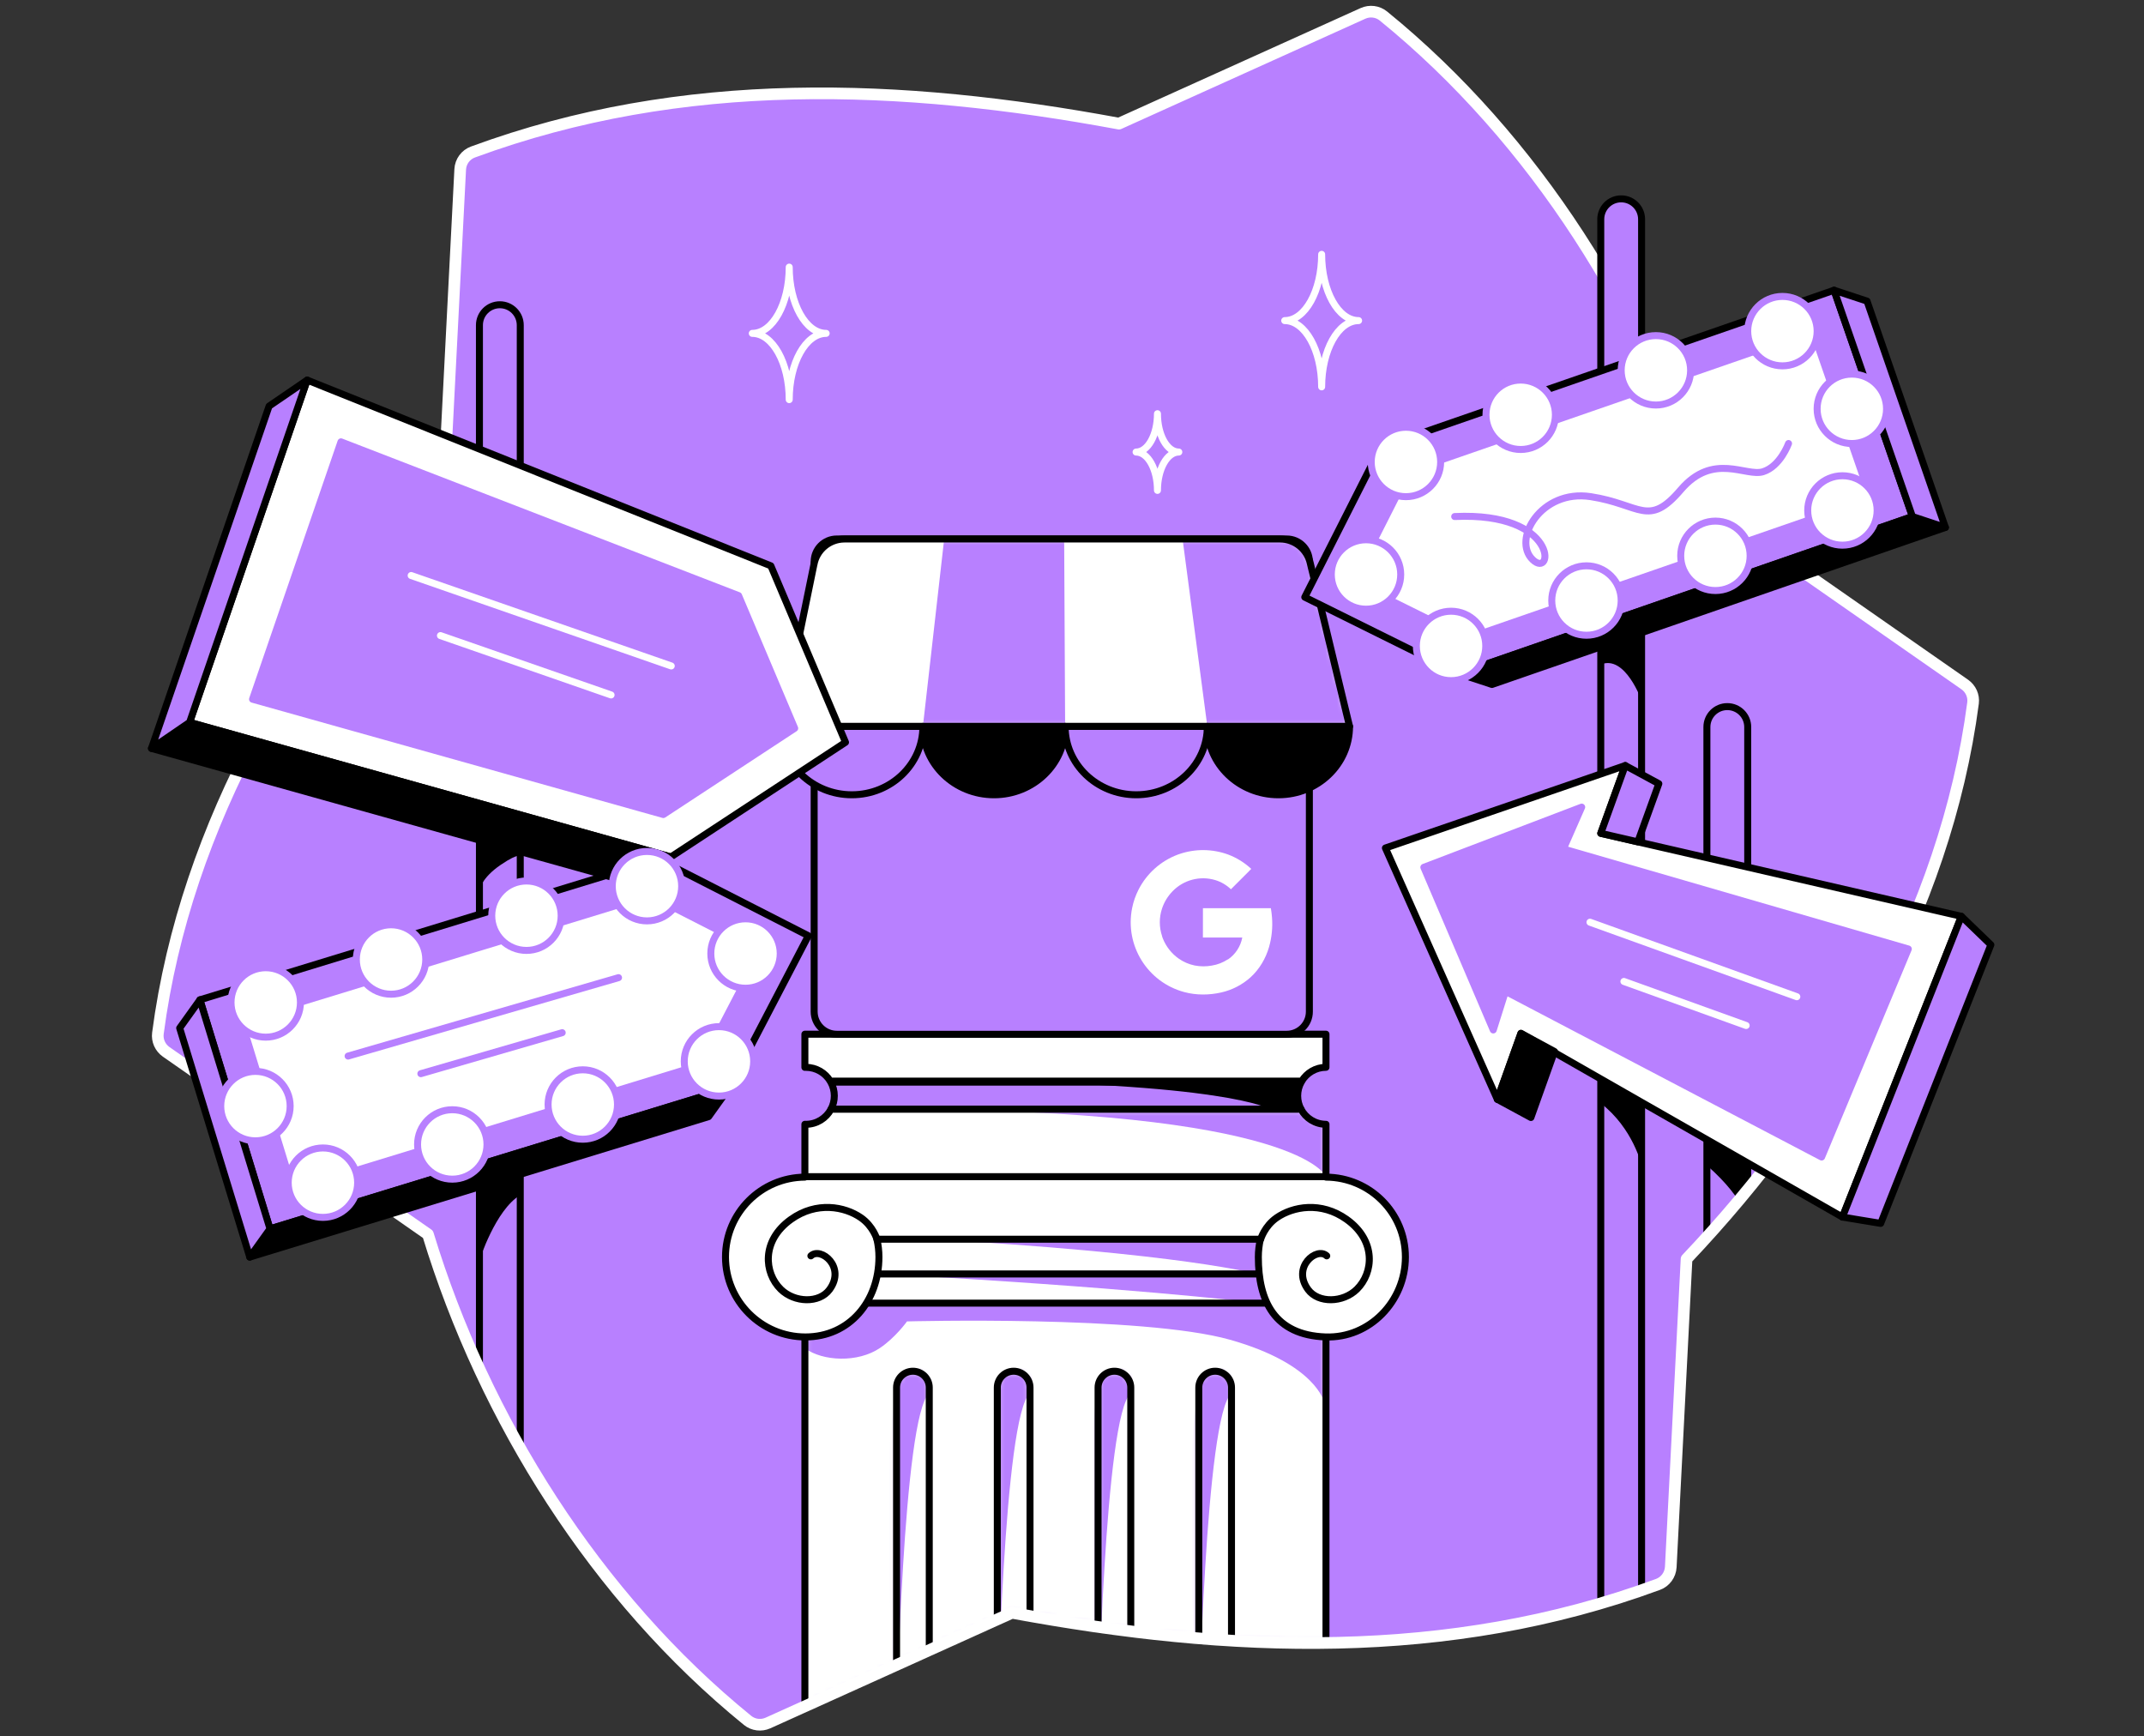 <svg width="368" height="298" viewBox="0 0 368 298" fill="none" xmlns="http://www.w3.org/2000/svg">
<rect x="0" y="0" width="368" height="298" fill="#333333" stroke="none"/>
<path d="M292.305 86.168C282.622 54.348 263.449 23.879 237.443 2.742C236.456 1.943 235.102 1.779 233.943 2.3L192.06 21.217C154.651 14.289 117.246 12.802 81.172 26.091C79.919 26.553 79.062 27.727 78.991 29.062C78.463 39.301 76.279 81.936 76.279 81.936C51.325 108.268 31.82 141.406 27.103 177.34C26.943 178.58 27.503 179.806 28.524 180.522L73.453 211.832C83.137 243.656 102.313 274.121 128.32 295.258C129.306 296.057 130.66 296.221 131.815 295.7L173.702 276.786C211.111 283.711 248.516 285.202 284.59 271.913C285.843 271.451 286.7 270.269 286.775 268.934L289.483 216.068C314.437 189.728 333.938 156.594 338.655 120.66C338.815 119.424 338.259 118.194 337.238 117.478L292.309 86.168H292.305Z" fill="#B880FF"/>
<mask id="mask0_9058_5044" style="mask-type:luminance" maskUnits="userSpaceOnUse" x="27" y="2" width="312" height="294">
<path d="M292.305 86.168C282.622 54.348 263.449 23.879 237.443 2.742C236.456 1.943 235.102 1.779 233.943 2.3L192.06 21.217C154.651 14.289 117.246 12.802 81.172 26.091C79.919 26.553 79.062 27.727 78.991 29.062C78.463 39.301 76.279 81.936 76.279 81.936C51.325 108.268 31.82 141.406 27.103 177.34C26.943 178.58 27.503 179.806 28.524 180.522L73.453 211.832C83.137 243.656 102.313 274.121 128.32 295.258C129.306 296.057 130.66 296.221 131.815 295.7L173.702 276.786C211.111 283.711 248.516 285.202 284.59 271.913C285.843 271.451 286.7 270.269 286.775 268.934L289.483 216.068C314.437 189.728 333.938 156.594 338.655 120.66C338.815 119.424 338.259 118.194 337.238 117.478L292.309 86.168H292.305Z" fill="white"/>
</mask>
<g mask="url(#mask0_9058_5044)">
<path d="M223.339 185.717C222.955 186.41 222.736 187.208 222.736 188.061C222.736 188.915 222.944 189.678 223.312 190.367H142.63C142.998 189.678 143.205 188.891 143.205 188.061C143.205 187.232 142.986 186.41 142.603 185.717H223.339Z" fill="#B880FF" stroke="black" stroke-width="1.2" stroke-linecap="round" stroke-linejoin="round"/>
<path d="M227.594 192.954V300.206H138.152V192.95C138.207 192.954 138.258 192.954 138.313 192.954C140.184 192.954 141.804 191.905 142.63 190.37H223.312C224.13 191.901 225.739 192.946 227.598 192.954H227.594Z" fill="white"/>
<mask id="mask1_9058_5044" style="mask-type:luminance" maskUnits="userSpaceOnUse" x="138" y="190" width="90" height="111">
<path d="M227.594 192.954V300.206H138.152V192.95C138.207 192.954 138.258 192.954 138.313 192.954C140.184 192.954 141.804 191.905 142.63 190.37H223.312C224.13 191.901 225.739 192.946 227.598 192.954H227.594Z" fill="white"/>
</mask>
<g mask="url(#mask1_9058_5044)">
<path d="M152.929 190.37C223.312 190.37 227.594 201.937 227.594 201.937V190.249L152.929 190.366V190.37Z" fill="#B880FF"/>
<path d="M157.591 212.552C203.623 215.057 216.145 218.753 216.145 218.753V212.313L157.591 212.552Z" fill="#B880FF"/>
<path d="M151.391 218.636C193.129 220.902 214 223.407 214 223.407L217.28 223.525L215.609 218.694L151.391 218.636Z" fill="#B880FF"/>
<path d="M138.152 231.392C141.194 233.62 147.218 233.937 151.058 231.33C153.735 229.514 155.681 226.781 155.681 226.781C155.681 226.781 196.147 225.709 211.095 229.921C226.04 234.132 227.312 240.732 227.312 240.732L227.512 229.443C227.512 229.443 224.134 229.76 220.952 227.772C217.773 225.783 216.975 223.399 216.975 223.399H148.76C148.76 223.399 147.566 226.817 144.149 228.171C140.732 229.521 138.235 229.443 138.235 229.443L138.145 231.392H138.152Z" fill="#B880FF"/>
</g>
<path d="M227.594 192.954V300.206H138.152V192.95C138.207 192.954 138.258 192.954 138.313 192.954C140.184 192.954 141.804 191.905 142.63 190.37H223.312C224.13 191.901 225.739 192.946 227.598 192.954H227.594Z" stroke="black" stroke-width="1.2" stroke-linecap="round" stroke-linejoin="round"/>
<path d="M223.437 185.544H142.505C141.648 184.123 140.09 183.176 138.313 183.176C138.258 183.176 138.207 183.176 138.152 183.18V177.488H227.594V183.172C225.829 183.184 224.287 184.123 223.433 185.54L223.437 185.544Z" fill="white" stroke="black" stroke-width="1.2" stroke-linecap="round" stroke-linejoin="round"/>
<path d="M215.788 218.636H150.756" stroke="black" stroke-width="1.2" stroke-linecap="round" stroke-linejoin="round"/>
<path d="M148.45 223.643H217.538" stroke="black" stroke-width="1.2" stroke-linecap="round" stroke-linejoin="round"/>
<path d="M227.594 202.02V201.938H138.152V202.02C130.621 202.067 124.526 208.189 124.526 215.732C124.526 223.274 130.668 229.447 138.242 229.447C145.816 229.447 150.862 223.306 150.862 215.732C150.862 214.679 150.74 213.657 150.513 212.671H216.333C216.109 213.657 215.984 214.679 215.984 215.732C215.984 223.306 218.767 229.126 227.512 229.447C235.082 229.721 241.227 223.306 241.227 215.732C241.227 208.157 235.129 202.063 227.594 202.02Z" fill="white" stroke="black" stroke-width="1.2" stroke-linecap="round" stroke-linejoin="round"/>
<path d="M150.517 212.671C150.517 212.671 149.863 210.428 147.761 208.976C145.013 207.073 140.164 206.122 135.76 209.273C130.632 212.941 131.157 218.456 134.002 221.259C136.378 223.596 140.614 223.709 142.379 221.318C145.24 217.442 140.864 213.923 139.181 215.532" stroke="black" stroke-width="1.2" stroke-linecap="round" stroke-linejoin="round"/>
<path d="M216.388 212.671C216.388 212.671 217.041 210.428 219.143 208.976C221.891 207.073 226.741 206.122 231.145 209.273C236.272 212.941 235.748 218.456 232.902 221.259C230.526 223.596 226.291 223.709 224.526 221.318C221.664 217.442 226.04 213.923 227.724 215.532" stroke="black" stroke-width="1.2" stroke-linecap="round" stroke-linejoin="round"/>
<path d="M212.887 160.916C213.612 160.916 214.199 160.328 214.199 159.604C214.199 158.88 213.612 158.293 212.887 158.293C212.163 158.293 211.576 158.88 211.576 159.604C211.576 160.328 212.163 160.916 212.887 160.916Z" fill="#B880FF"/>
<path d="M161.885 185.544C210.622 185.681 218.02 190.37 218.02 190.37H223.312C223.312 190.37 222.74 189.544 222.737 188.065C222.733 186.585 223.339 185.72 223.339 185.72L161.889 185.544H161.885Z" fill="black"/>
<path d="M159.501 238.137C159.501 236.587 158.244 235.33 156.694 235.33C155.144 235.33 153.888 236.587 153.888 238.137V297.16C153.888 298.71 155.144 299.967 156.694 299.967C158.244 299.967 159.501 298.71 159.501 297.16V238.137Z" fill="white"/>
<mask id="mask2_9058_5044" style="mask-type:luminance" maskUnits="userSpaceOnUse" x="153" y="235" width="7" height="65">
<path d="M159.501 238.137C159.501 236.587 158.244 235.33 156.694 235.33C155.144 235.33 153.888 236.587 153.888 238.137V297.16C153.888 298.71 155.144 299.967 156.694 299.967C158.244 299.967 159.501 298.71 159.501 297.16V238.137Z" fill="white"/>
</mask>
<g mask="url(#mask2_9058_5044)">
<path d="M159.501 239.146C154.968 242.724 153.888 295.911 153.888 295.911C153.888 295.911 149.586 238.297 155.735 235.502C161.885 232.707 159.501 239.146 159.501 239.146Z" fill="#B880FF"/>
</g>
<path d="M159.501 238.137C159.501 236.587 158.244 235.33 156.694 235.33C155.144 235.33 153.888 236.587 153.888 238.137V297.16C153.888 298.71 155.144 299.967 156.694 299.967C158.244 299.967 159.501 298.71 159.501 297.16V238.137Z" stroke="black" stroke-width="1.2" stroke-linecap="round" stroke-linejoin="round"/>
<path d="M211.377 238.137C211.377 236.587 210.12 235.33 208.57 235.33C207.02 235.33 205.764 236.587 205.764 238.137V297.16C205.764 298.71 207.02 299.967 208.57 299.967C210.12 299.967 211.377 298.71 211.377 297.16V238.137Z" fill="white"/>
<mask id="mask3_9058_5044" style="mask-type:luminance" maskUnits="userSpaceOnUse" x="205" y="235" width="7" height="65">
<path d="M211.377 238.137C211.377 236.587 210.12 235.33 208.57 235.33C207.02 235.33 205.764 236.587 205.764 238.137V297.16C205.764 298.71 207.02 299.967 208.57 299.967C210.12 299.967 211.377 298.71 211.377 297.16V238.137Z" fill="white"/>
</mask>
<g mask="url(#mask3_9058_5044)">
<path d="M211.377 239.146C206.844 242.724 205.764 295.911 205.764 295.911C205.764 295.911 201.462 238.297 207.611 235.502C213.761 232.707 211.377 239.146 211.377 239.146Z" fill="#B880FF"/>
</g>
<path d="M211.377 238.137C211.377 236.587 210.12 235.33 208.57 235.33C207.02 235.33 205.764 236.587 205.764 238.137V297.16C205.764 298.71 207.02 299.967 208.57 299.967C210.12 299.967 211.377 298.71 211.377 297.16V238.137Z" stroke="black" stroke-width="1.2" stroke-linecap="round" stroke-linejoin="round"/>
<path d="M194.088 238.137C194.088 236.587 192.831 235.33 191.281 235.33C189.731 235.33 188.475 236.587 188.475 238.137V297.16C188.475 298.71 189.731 299.967 191.281 299.967C192.831 299.967 194.088 298.71 194.088 297.16V238.137Z" fill="white"/>
<mask id="mask4_9058_5044" style="mask-type:luminance" maskUnits="userSpaceOnUse" x="188" y="235" width="7" height="65">
<path d="M194.088 238.137C194.088 236.587 192.831 235.33 191.281 235.33C189.731 235.33 188.475 236.587 188.475 238.137V297.16C188.475 298.71 189.731 299.967 191.281 299.967C192.831 299.967 194.088 298.71 194.088 297.16V238.137Z" fill="white"/>
</mask>
<g mask="url(#mask4_9058_5044)">
<path d="M194.084 239.146C189.551 242.724 188.471 295.911 188.471 295.911C188.471 295.911 184.169 238.297 190.318 235.502C196.468 232.707 194.084 239.146 194.084 239.146Z" fill="#B880FF"/>
</g>
<path d="M194.088 238.137C194.088 236.587 192.831 235.33 191.281 235.33C189.731 235.33 188.475 236.587 188.475 238.137V297.16C188.475 298.71 189.731 299.967 191.281 299.967C192.831 299.967 194.088 298.71 194.088 297.16V238.137Z" stroke="black" stroke-width="1.2" stroke-linecap="round" stroke-linejoin="round"/>
<path d="M176.794 238.137C176.794 236.587 175.537 235.33 173.987 235.33C172.437 235.33 171.181 236.587 171.181 238.137V297.16C171.181 298.71 172.437 299.967 173.987 299.967C175.537 299.967 176.794 298.71 176.794 297.16V238.137Z" fill="white"/>
<mask id="mask5_9058_5044" style="mask-type:luminance" maskUnits="userSpaceOnUse" x="171" y="235" width="6" height="65">
<path d="M176.794 238.137C176.794 236.587 175.537 235.33 173.987 235.33C172.437 235.33 171.181 236.587 171.181 238.137V297.16C171.181 298.71 172.437 299.967 173.987 299.967C175.537 299.967 176.794 298.71 176.794 297.16V238.137Z" fill="white"/>
</mask>
<g mask="url(#mask5_9058_5044)">
<path d="M176.79 239.146C172.257 242.724 171.177 295.911 171.177 295.911C171.177 295.911 166.875 238.297 173.024 235.502C179.174 232.707 176.79 239.146 176.79 239.146Z" fill="#B880FF"/>
</g>
<path d="M176.794 238.137C176.794 236.587 175.537 235.33 173.987 235.33C172.437 235.33 171.181 236.587 171.181 238.137V297.16C171.181 298.71 172.437 299.967 173.987 299.967C175.537 299.967 176.794 298.71 176.794 297.16V238.137Z" stroke="black" stroke-width="1.2" stroke-linecap="round" stroke-linejoin="round"/>
<path d="M281.764 165.116C281.764 163.181 280.196 161.612 278.261 161.612C276.326 161.612 274.758 163.181 274.758 165.116V275.992C274.758 277.927 276.326 279.496 278.261 279.496C280.196 279.496 281.764 277.927 281.764 275.992V165.116Z" fill="#B880FF" stroke="black" stroke-width="1.2" stroke-linecap="round" stroke-linejoin="round"/>
<path d="M274.758 189.338C280.363 193.698 281.764 200.004 281.764 200.004L282.038 189.338L274.758 185.177V189.338Z" fill="black"/>
<path d="M299.981 124.771C299.981 122.836 298.413 121.268 296.478 121.268C294.543 121.268 292.975 122.836 292.975 124.771V217.755C292.975 219.69 294.543 221.259 296.478 221.259C298.413 221.259 299.981 219.69 299.981 217.755V124.771Z" fill="#B880FF" stroke="black" stroke-width="1.2" stroke-linecap="round" stroke-linejoin="round"/>
<path d="M292.975 200.004C299.981 206.154 299.981 209.958 299.981 209.958V200.004L292.975 195.589V200.004Z" fill="black"/>
<path d="M89.298 55.804C89.298 53.869 87.729 52.301 85.794 52.301C83.859 52.301 82.291 53.869 82.291 55.804V267.423C82.291 269.358 83.859 270.927 85.794 270.927C87.729 270.927 89.298 269.358 89.298 267.423V55.804Z" fill="#B880FF" stroke="black" stroke-width="1.2" stroke-linecap="round" stroke-linejoin="round"/>
</g>
<path d="M292.305 86.168C282.622 54.348 263.449 23.879 237.443 2.742C236.456 1.943 235.102 1.779 233.943 2.3L192.06 21.217C154.651 14.289 117.246 12.802 81.172 26.091C79.919 26.553 79.062 27.727 78.991 29.062C78.463 39.301 76.279 81.936 76.279 81.936C51.325 108.268 31.82 141.406 27.103 177.34C26.943 178.58 27.503 179.806 28.524 180.522L73.453 211.832C83.137 243.656 102.313 274.121 128.32 295.258C129.306 296.057 130.66 296.221 131.815 295.7L173.702 276.786C211.111 283.711 248.516 285.202 284.59 271.913C285.843 271.451 286.7 270.269 286.775 268.934L289.483 216.068C314.437 189.728 333.938 156.594 338.655 120.66C338.815 119.424 338.259 118.194 337.238 117.478L292.309 86.168H292.305Z" stroke="white" stroke-width="2" stroke-linecap="round" stroke-linejoin="round"/>
<path d="M220.856 92.5H143.63C141.483 92.5 139.743 94.24 139.743 96.387V173.613C139.743 175.76 141.483 177.5 143.63 177.5H220.856C223.003 177.5 224.743 175.76 224.743 173.613V96.387C224.743 94.24 223.003 92.5 220.856 92.5Z" fill="#B880FF" stroke="black" stroke-width="1.2" stroke-linecap="round" stroke-linejoin="round"/>
<path d="M139.698 96.898L134.003 124.666H231.64L224.914 96.718C224.386 94.258 222.214 92.503 219.7 92.503H144.953C142.369 92.503 140.156 94.355 139.704 96.898H139.698Z" fill="white"/>
<mask id="mask6_9058_5044" style="mask-type:luminance" maskUnits="userSpaceOnUse" x="134" y="92" width="98" height="33">
<path d="M139.699 96.898L134.004 124.666H231.641L224.915 96.718C224.387 94.258 222.215 92.503 219.701 92.503H144.954C142.37 92.503 140.157 94.355 139.705 96.898H139.699Z" fill="white"/>
</mask>
<g mask="url(#mask6_9058_5044)">
<path d="M162.061 92.5H182.655L182.822 124.665H158.408L162.061 92.5Z" fill="#B880FF"/>
<path d="M202.977 92.5L207.23 124.663H231.638L224.745 96.131C224.745 96.131 224.155 93.932 222.446 93.27C220.737 92.608 219.695 92.5 219.695 92.5H202.975H202.977Z" fill="#B880FF"/>
</g>
<path d="M139.698 96.898L134.003 124.666H231.64L224.914 96.718C224.386 94.258 222.214 92.503 219.7 92.503H144.953C142.369 92.503 140.156 94.355 139.704 96.898H139.698Z" stroke="black" stroke-width="1.2" stroke-linecap="round" stroke-linejoin="round"/>
<path d="M158.408 124.666C158.408 131.145 152.944 136.399 146.207 136.399C139.469 136.399 134 131.145 134 124.666H158.408Z" fill="#B880FF" stroke="black" stroke-width="1.2" stroke-linecap="round" stroke-linejoin="round"/>
<path d="M182.822 124.666C182.822 131.145 177.358 136.399 170.615 136.399C163.872 136.399 158.408 131.145 158.408 124.666H182.822Z" fill="black" stroke="black" stroke-width="1.2" stroke-linecap="round" stroke-linejoin="round"/>
<path d="M207.228 124.666C207.228 131.145 201.764 136.399 195.022 136.399C188.279 136.399 182.82 131.145 182.82 124.666H207.228Z" fill="#B880FF" stroke="black" stroke-width="1.2" stroke-linecap="round" stroke-linejoin="round"/>
<path d="M231.637 124.666C231.637 131.145 226.173 136.399 219.431 136.399C212.688 136.399 207.229 131.145 207.229 124.666H231.637Z" fill="black" stroke="black" stroke-width="1.2" stroke-linecap="round" stroke-linejoin="round"/>
<path d="M218.326 157.429C218.289 156.92 218.227 156.454 218.135 155.862H206.475C206.475 157.493 206.475 159.273 206.47 160.904H213.226C212.935 162.441 212.047 163.797 210.752 164.675C210.752 164.675 210.752 164.648 210.747 164.645C209.92 165.189 208.989 165.552 208.012 165.711C207.032 165.891 206.031 165.886 205.054 165.698C204.061 165.493 203.124 165.087 202.295 164.502C201.073 163.636 200.131 162.43 199.582 161.036C199.539 160.928 199.501 160.818 199.461 160.707V160.696L199.471 160.688C198.941 159.127 198.938 157.437 199.469 155.876C199.84 154.78 200.454 153.784 201.264 152.955C203.162 150.993 205.996 150.255 208.607 151.044C209.608 151.351 210.523 151.889 211.28 152.616L213.559 150.336C213.961 149.93 214.378 149.537 214.765 149.117C213.611 148.04 212.254 147.198 210.774 146.646C208.079 145.669 205.135 145.645 202.424 146.573C202.33 146.606 202.236 146.638 202.141 146.673C199.218 147.771 196.812 149.927 195.402 152.713C194.904 153.698 194.54 154.748 194.322 155.833C193.03 162.247 196.947 168.561 203.267 170.26C205.334 170.814 207.527 170.798 209.611 170.327C211.503 169.899 213.253 168.992 214.687 167.689C216.187 166.311 217.261 164.473 217.823 162.521C218.294 160.869 218.464 159.143 218.326 157.429Z" fill="white"/>
<path d="M281.764 37.63C281.764 35.695 280.196 34.127 278.261 34.127C276.326 34.127 274.758 35.695 274.758 37.63V159.815C274.758 161.75 276.326 163.319 278.261 163.319C280.196 163.319 281.764 161.75 281.764 159.815V37.63Z" fill="#B880FF" stroke="black" stroke-width="1.2" stroke-linecap="round" stroke-linejoin="round"/>
<path d="M328.251 88.649L250.423 115.603L223.954 102.486L236.973 76.761L314.801 49.808L328.251 88.649Z" fill="#B880FF" stroke="black" stroke-width="1.2" stroke-linecap="round" stroke-linejoin="round"/>
<path d="M321.104 85.565L251.817 109.56L232.233 99.856L241.863 80.825L311.15 56.83L321.104 85.565Z" fill="white" stroke="#B880FF" stroke-width="1.2" stroke-linecap="round" stroke-linejoin="round"/>
<path d="M250.423 115.603L256.083 117.47L333.911 90.52L328.251 88.649L250.423 115.603Z" fill="black" stroke="black" stroke-width="1.2" stroke-linecap="round" stroke-linejoin="round"/>
<path d="M314.802 49.808L320.462 51.675L333.911 90.52L328.251 88.649L314.802 49.808Z" fill="#B880FF" stroke="black" stroke-width="1.2" stroke-linecap="round" stroke-linejoin="round"/>
<path d="M241.318 85.239C244.608 85.239 247.276 82.572 247.276 79.282C247.276 75.992 244.608 73.324 241.318 73.324C238.028 73.324 235.36 75.992 235.36 79.282C235.36 82.572 238.028 85.239 241.318 85.239Z" fill="white" stroke="#B880FF" stroke-width="1.2" stroke-linecap="round" stroke-linejoin="round"/>
<path d="M234.464 104.549C237.755 104.549 240.422 101.882 240.422 98.591C240.422 95.301 237.755 92.634 234.464 92.634C231.174 92.634 228.507 95.301 228.507 98.591C228.507 101.882 231.174 104.549 234.464 104.549Z" fill="white" stroke="#B880FF" stroke-width="1.2" stroke-linecap="round" stroke-linejoin="round"/>
<path d="M249.061 116.813C252.351 116.813 255.019 114.145 255.019 110.855C255.019 107.565 252.351 104.897 249.061 104.897C245.771 104.897 243.104 107.565 243.104 110.855C243.104 114.145 245.771 116.813 249.061 116.813Z" fill="white" stroke="#B880FF" stroke-width="1.2" stroke-linecap="round" stroke-linejoin="round"/>
<path d="M272.304 109.02C275.595 109.02 278.262 106.352 278.262 103.062C278.262 99.772 275.595 97.105 272.304 97.105C269.014 97.105 266.347 99.772 266.347 103.062C266.347 106.352 269.014 109.02 272.304 109.02Z" fill="white" stroke="#B880FF" stroke-width="1.2" stroke-linecap="round" stroke-linejoin="round"/>
<path d="M294.439 101.347C297.729 101.347 300.397 98.68 300.397 95.389C300.397 92.099 297.729 89.432 294.439 89.432C291.149 89.432 288.481 92.099 288.481 95.389C288.481 98.68 291.149 101.347 294.439 101.347Z" fill="white" stroke="#B880FF" stroke-width="1.2" stroke-linecap="round" stroke-linejoin="round"/>
<path d="M316.238 93.562C319.528 93.562 322.195 90.894 322.195 87.604C322.195 84.314 319.528 81.647 316.238 81.647C312.948 81.647 310.28 84.314 310.28 87.604C310.28 90.894 312.948 93.562 316.238 93.562Z" fill="white" stroke="#B880FF" stroke-width="1.2" stroke-linecap="round" stroke-linejoin="round"/>
<path d="M317.851 76.119C321.141 76.119 323.809 73.452 323.809 70.162C323.809 66.871 321.141 64.204 317.851 64.204C314.561 64.204 311.894 66.871 311.894 70.162C311.894 73.452 314.561 76.119 317.851 76.119Z" fill="white" stroke="#B880FF" stroke-width="1.2" stroke-linecap="round" stroke-linejoin="round"/>
<path d="M261.015 77.141C264.305 77.141 266.973 74.473 266.973 71.183C266.973 67.893 264.305 65.226 261.015 65.226C257.725 65.226 255.058 67.893 255.058 71.183C255.058 74.473 257.725 77.141 261.015 77.141Z" fill="white" stroke="#B880FF" stroke-width="1.2" stroke-linecap="round" stroke-linejoin="round"/>
<path d="M284.219 69.512C287.51 69.512 290.177 66.844 290.177 63.554C290.177 60.264 287.51 57.597 284.219 57.597C280.929 57.597 278.262 60.264 278.262 63.554C278.262 66.844 280.929 69.512 284.219 69.512Z" fill="white" stroke="#B880FF" stroke-width="1.2" stroke-linecap="round" stroke-linejoin="round"/>
<path d="M305.94 62.787C309.23 62.787 311.898 60.12 311.898 56.83C311.898 53.539 309.23 50.872 305.94 50.872C302.65 50.872 299.982 53.539 299.982 56.83C299.982 60.12 302.65 62.787 305.94 62.787Z" fill="white" stroke="#B880FF" stroke-width="1.2" stroke-linecap="round" stroke-linejoin="round"/>
<path d="M249.687 88.649C267.594 87.807 266.659 99.488 263.077 96.059C259.496 92.634 264.479 83.912 273.043 85.236C281.608 86.559 282.899 90.606 288.481 84.069C294.063 77.528 299.668 81.889 302.628 80.953C305.587 80.018 306.988 76.115 306.988 76.115" stroke="#B880FF" stroke-width="1.2" stroke-linecap="round" stroke-linejoin="round"/>
<path d="M237.795 145.536L278.962 131.382L274.758 143.015L336.655 157.259L316.238 208.877L261.054 177.344L257.006 188.672L237.795 145.536Z" fill="white" stroke="black" stroke-width="1.2" stroke-linecap="round" stroke-linejoin="round"/>
<path d="M336.655 157.259L341.717 162.144L322.806 209.957L316.238 208.877L336.655 157.259Z" fill="#B880FF" stroke="black" stroke-width="1.2" stroke-linecap="round" stroke-linejoin="round"/>
<path d="M278.962 131.382L284.724 134.498L281.115 144.479L274.758 143.015L278.962 131.382Z" fill="#B880FF" stroke="black" stroke-width="1.2" stroke-linecap="round" stroke-linejoin="round"/>
<path d="M261.054 177.344L257.007 188.672L262.769 191.788L266.816 180.46L261.054 177.344Z" fill="black" stroke="black" stroke-width="1.2" stroke-linecap="round" stroke-linejoin="round"/>
<path d="M244.391 148.847L256.306 176.76L258.4 170.13L312.664 198.567L327.546 162.865L268.334 145.696L271.485 138.518L244.391 148.847Z" fill="#B880FF" stroke="#B880FF" stroke-width="1.2" stroke-linecap="round" stroke-linejoin="round"/>
<path d="M272.907 158.27L308.41 171.058" stroke="white" stroke-width="1.2" stroke-linecap="round" stroke-linejoin="round"/>
<path d="M278.731 168.438L299.712 175.997" stroke="white" stroke-width="1.2" stroke-linecap="round" stroke-linejoin="round"/>
<path d="M115.145 147.074L32.541 123.972L52.723 65.23L132.313 97.108L145.124 127.393L115.145 147.074Z" fill="white" stroke="black" stroke-width="1.2" stroke-linecap="round" stroke-linejoin="round"/>
<path d="M46.343 210.897L125.099 186.793L138.748 160.594L113.07 147.485L34.315 171.59L46.343 210.897Z" fill="#B880FF" stroke="black" stroke-width="1.2" stroke-linecap="round" stroke-linejoin="round"/>
<path d="M50.3 204.188L120.413 182.73L130.508 163.35L111.512 153.65L41.398 175.113L50.3 204.188Z" fill="white" stroke="#B880FF" stroke-width="1.2" stroke-linecap="round" stroke-linejoin="round"/>
<path d="M125.099 186.793L121.627 191.639L42.871 215.743L46.343 210.897L125.099 186.793Z" fill="black" stroke="black" stroke-width="1.2" stroke-linecap="round" stroke-linejoin="round"/>
<path d="M32.541 123.972L26 128.442L108.604 151.544L115.144 147.074L32.541 123.972Z" fill="black" stroke="black" stroke-width="1.2" stroke-linecap="round" stroke-linejoin="round"/>
<path d="M34.314 171.59L30.842 176.436L42.87 215.743L46.343 210.897L34.314 171.59Z" fill="#B880FF" stroke="black" stroke-width="1.2" stroke-linecap="round" stroke-linejoin="round"/>
<path d="M111.046 158.042C114.337 158.042 117.004 155.375 117.004 152.085C117.004 148.794 114.337 146.127 111.046 146.127C107.756 146.127 105.089 148.794 105.089 152.085C105.089 155.375 107.756 158.042 111.046 158.042Z" fill="white" stroke="#B880FF" stroke-width="1.2" stroke-linecap="round" stroke-linejoin="round"/>
<path d="M127.963 169.601C131.254 169.601 133.921 166.933 133.921 163.643C133.921 160.353 131.254 157.686 127.963 157.686C124.673 157.686 122.006 160.353 122.006 163.643C122.006 166.933 124.673 169.601 127.963 169.601Z" fill="white" stroke="#B880FF" stroke-width="1.2" stroke-linecap="round" stroke-linejoin="round"/>
<path d="M123.404 188.108C126.694 188.108 129.361 185.44 129.361 182.15C129.361 178.86 126.694 176.192 123.404 176.192C120.114 176.192 117.446 178.86 117.446 182.15C117.446 185.44 120.114 188.108 123.404 188.108Z" fill="white" stroke="#B880FF" stroke-width="1.2" stroke-linecap="round" stroke-linejoin="round"/>
<path d="M100.031 195.514C103.321 195.514 105.988 192.846 105.988 189.556C105.988 186.266 103.321 183.599 100.031 183.599C96.74 183.599 94.073 186.266 94.073 189.556C94.073 192.846 96.74 195.514 100.031 195.514Z" fill="white" stroke="#B880FF" stroke-width="1.2" stroke-linecap="round" stroke-linejoin="round"/>
<path d="M77.629 202.367C80.92 202.367 83.587 199.7 83.587 196.41C83.587 193.119 80.92 190.452 77.629 190.452C74.339 190.452 71.672 193.119 71.672 196.41C71.672 199.7 74.339 202.367 77.629 202.367Z" fill="white" stroke="#B880FF" stroke-width="1.2" stroke-linecap="round" stroke-linejoin="round"/>
<path d="M55.427 208.928C58.718 208.928 61.385 206.261 61.385 202.97C61.385 199.68 58.718 197.013 55.427 197.013C52.137 197.013 49.47 199.68 49.47 202.97C49.47 206.261 52.137 208.928 55.427 208.928Z" fill="white" stroke="#B880FF" stroke-width="1.2" stroke-linecap="round" stroke-linejoin="round"/>
<path d="M43.845 195.787C47.136 195.787 49.803 193.12 49.803 189.83C49.803 186.539 47.136 183.872 43.845 183.872C40.555 183.872 37.888 186.539 37.888 189.83C37.888 193.12 40.555 195.787 43.845 195.787Z" fill="white" stroke="#B880FF" stroke-width="1.2" stroke-linecap="round" stroke-linejoin="round"/>
<path d="M90.363 163.111C93.653 163.111 96.32 160.444 96.32 157.154C96.32 153.864 93.653 151.196 90.363 151.196C87.073 151.196 84.405 153.864 84.405 157.154C84.405 160.444 87.073 163.111 90.363 163.111Z" fill="white" stroke="#B880FF" stroke-width="1.2" stroke-linecap="round" stroke-linejoin="round"/>
<path d="M67.12 170.626C70.41 170.626 73.077 167.959 73.077 164.669C73.077 161.378 70.41 158.711 67.12 158.711C63.829 158.711 61.162 161.378 61.162 164.669C61.162 167.959 63.829 170.626 67.12 170.626Z" fill="white" stroke="#B880FF" stroke-width="1.2" stroke-linecap="round" stroke-linejoin="round"/>
<path d="M45.611 177.997C48.901 177.997 51.569 175.33 51.569 172.04C51.569 168.749 48.901 166.082 45.611 166.082C42.321 166.082 39.653 168.749 39.653 172.04C39.653 175.33 42.321 177.997 45.611 177.997Z" fill="white" stroke="#B880FF" stroke-width="1.2" stroke-linecap="round" stroke-linejoin="round"/>
<path d="M59.749 181.243L106.165 167.785" stroke="#B880FF" stroke-width="1.2" stroke-linecap="round" stroke-linejoin="round"/>
<path d="M72.236 184.264L96.497 177.23" stroke="#B880FF" stroke-width="1.2" stroke-linecap="round" stroke-linejoin="round"/>
<path d="M113.857 139.79L43.345 119.999L58.524 75.83L126.77 102.216L136.403 124.99L113.857 139.79Z" fill="#B880FF" stroke="#B880FF" stroke-width="1.2" stroke-linecap="round" stroke-linejoin="round"/>
<path d="M46.186 69.7L52.723 65.23L32.541 123.972L26 128.442L46.186 69.7Z" fill="#B880FF" stroke="black" stroke-width="1.2" stroke-linecap="round" stroke-linejoin="round"/>
<path d="M70.572 98.772L115.215 114.292" stroke="white" stroke-width="1.2" stroke-linecap="round" stroke-linejoin="round"/>
<path d="M75.599 109.082L104.885 119.267" stroke="white" stroke-width="1.2" stroke-linecap="round" stroke-linejoin="round"/>
<path d="M82.292 152.738C82.292 152.738 82.609 150.687 85.956 148.416C89.302 146.146 89.302 147.074 89.302 147.074V142.991H82.296V152.738H82.292Z" fill="black"/>
<path d="M89.299 205.096C85.016 207.664 82.292 216.306 82.292 216.306V202.966L89.299 200.731V205.092V205.096Z" fill="black"/>
<path d="M274.758 114.045C278.962 112.291 281.764 120.233 281.764 120.233V107.387L274.758 110.851V114.045Z" fill="black"/>
<path d="M135.463 45.843C135.463 52.125 132.625 57.214 129.122 57.214C132.625 57.214 135.463 62.306 135.463 68.585C135.463 62.302 138.301 57.214 141.804 57.214C138.301 57.214 135.463 52.121 135.463 45.843Z" fill="#B880FF" stroke="white" stroke-width="1.2" stroke-linecap="round" stroke-linejoin="round"/>
<path d="M198.668 71C198.668 74.632 197.024 77.58 195 77.58C197.028 77.58 198.668 80.527 198.668 84.16C198.668 80.527 200.312 77.58 202.335 77.58C200.308 77.58 198.668 74.632 198.668 71Z" fill="#B880FF" stroke="white" stroke-width="1.2" stroke-linecap="round" stroke-linejoin="round"/>
<path d="M226.851 43.65C226.851 49.933 224.013 55.022 220.51 55.022C224.013 55.022 226.851 60.114 226.851 66.392C226.851 60.11 229.689 55.022 233.192 55.022C229.689 55.022 226.851 49.929 226.851 43.65Z" fill="#B880FF" stroke="white" stroke-width="1.2" stroke-linecap="round" stroke-linejoin="round"/>
</svg>

